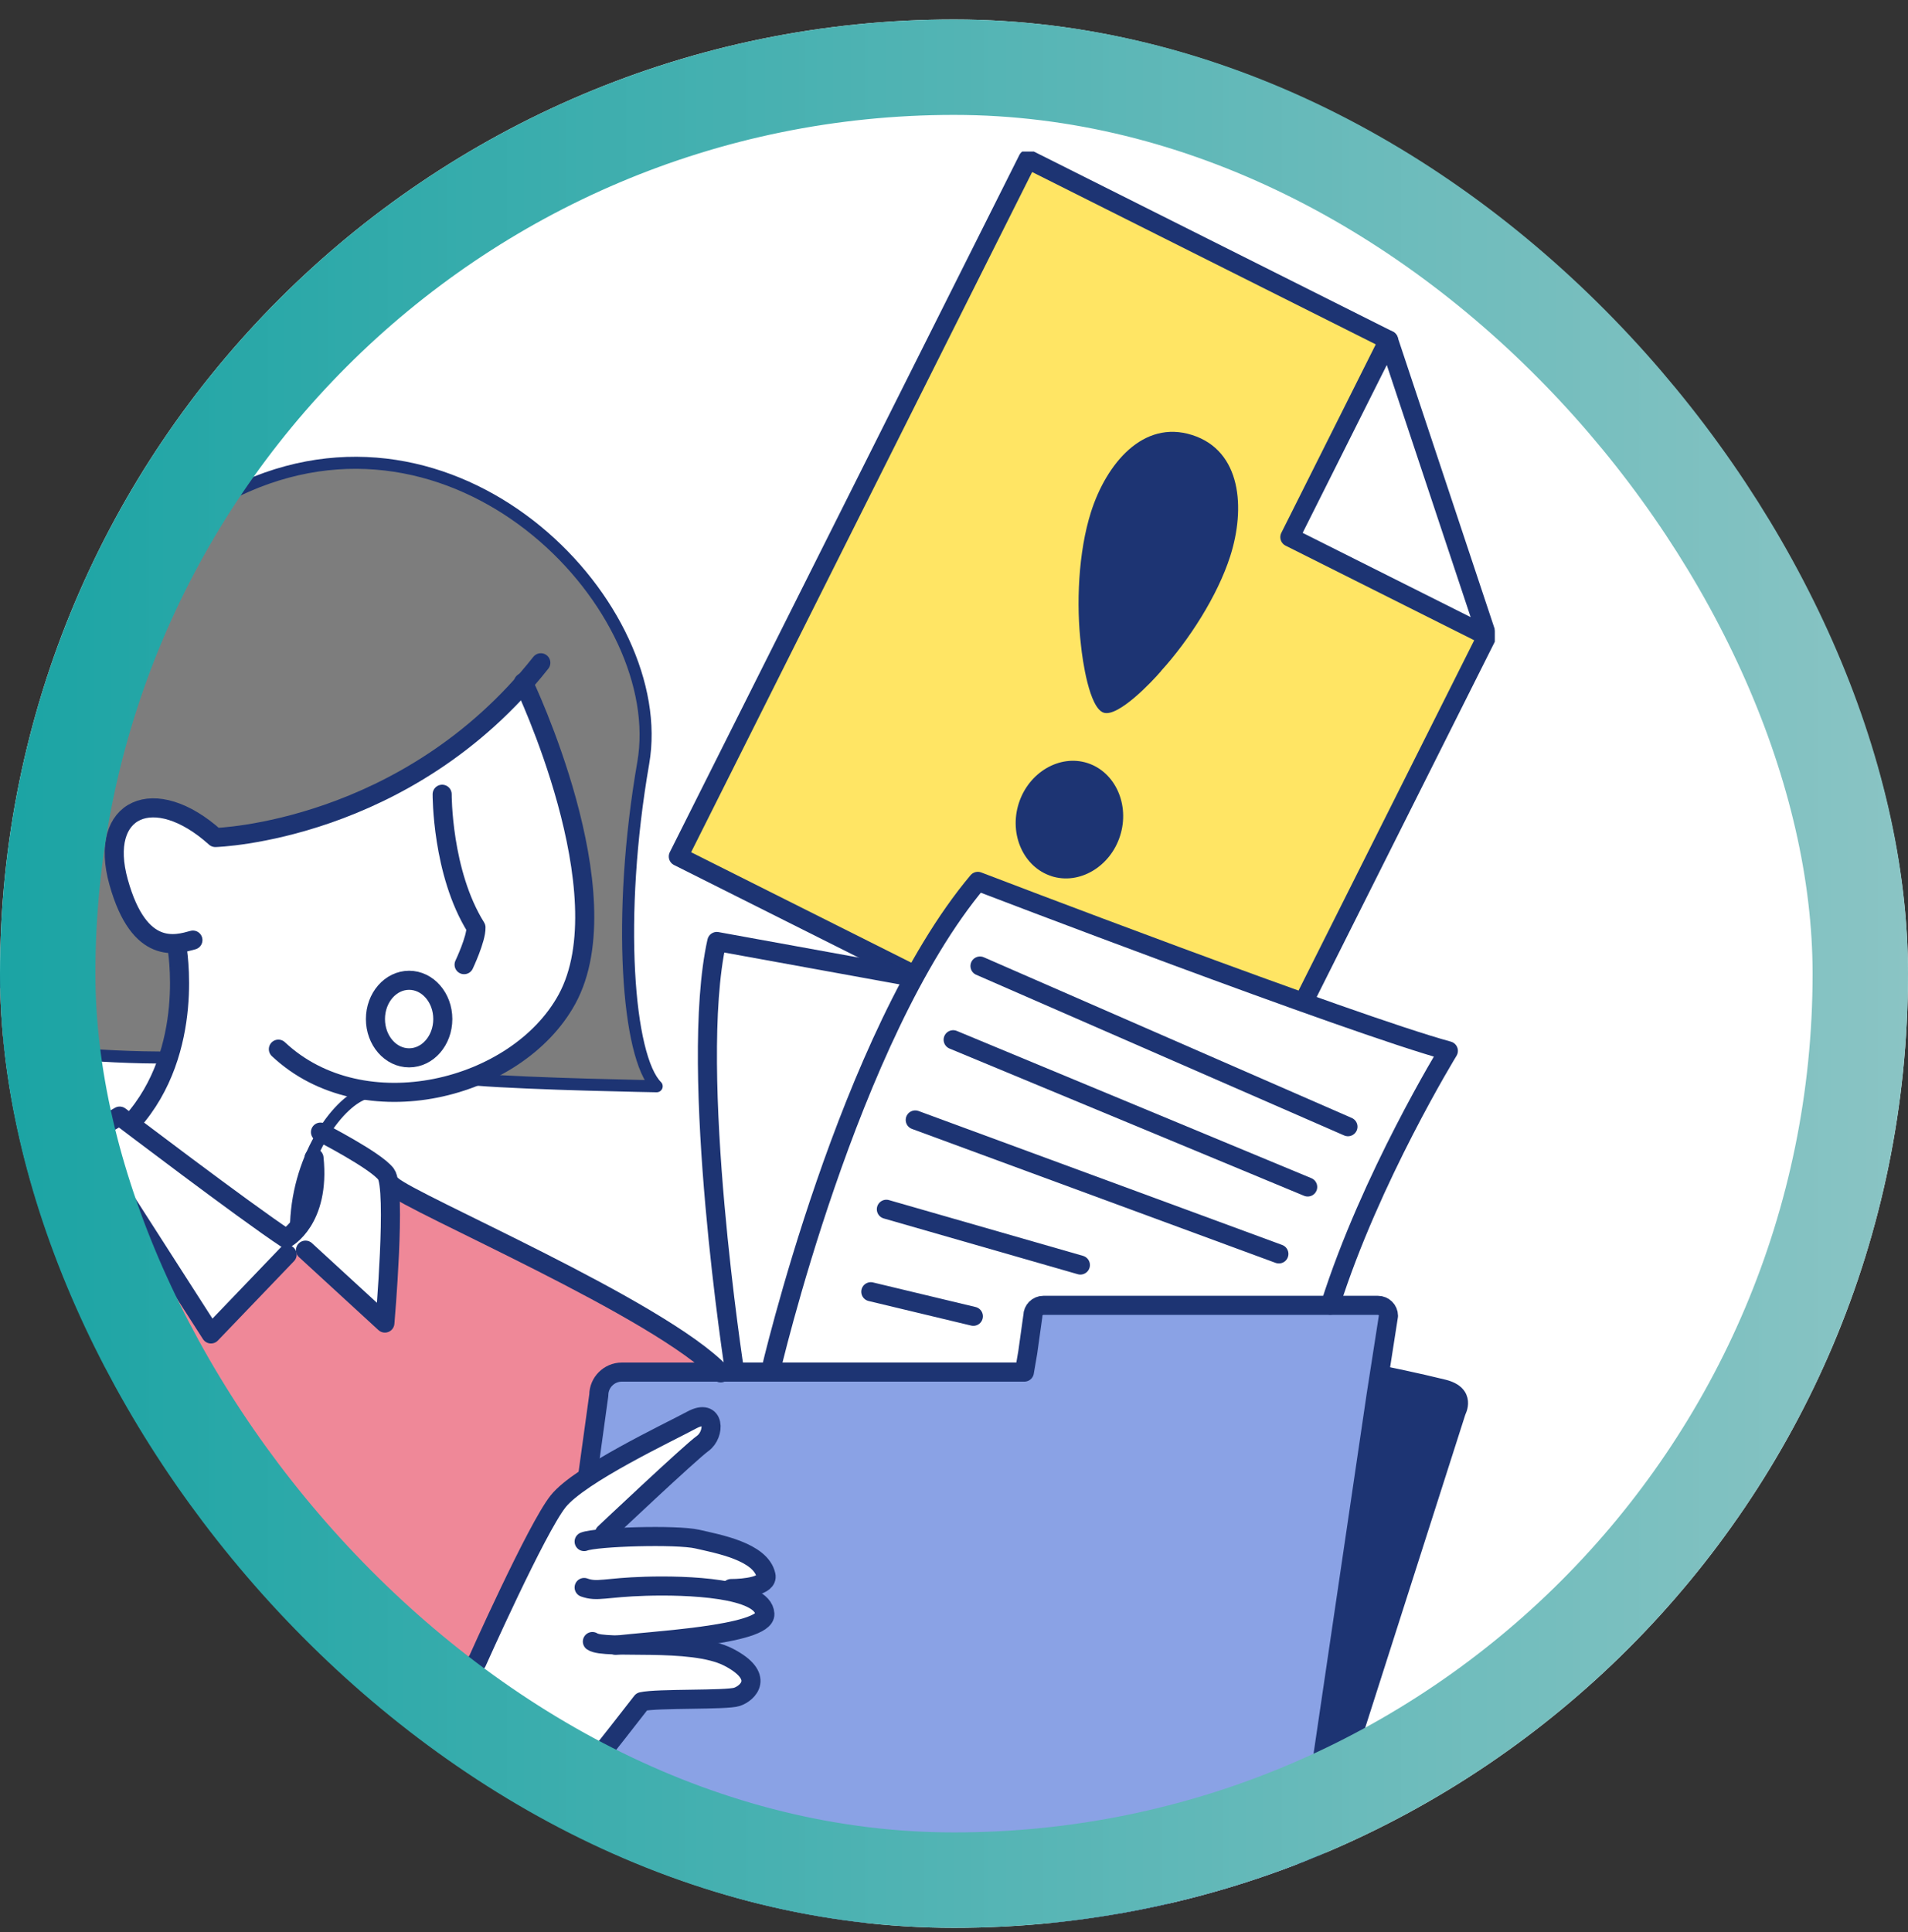 <svg width="80" height="81" viewBox="0 0 80 81" fill="none" xmlns="http://www.w3.org/2000/svg">
<rect x="0" y="0" width="80" height="81" fill="#333333" stroke="none"/>
<g clip-path="url(#clip0_2973_54120)">
<rect y="0.817" width="80" height="80" rx="40" fill="white"/>
<g clip-path="url(#clip1_2973_54120)">
<path d="M62.348 26.663L51.83 47.635L28.441 35.905L43.099 6.675L58.222 14.259L54.084 22.517L62.348 26.663Z" fill="#FFE564"/>
<path d="M62.347 26.662L54.082 22.517L58.221 14.259L62.347 26.662Z" fill="white"/>
<path d="M58.222 14.259L43.099 6.675L28.441 35.905L51.83 47.635L62.348 26.663" stroke="#1D3473" stroke-width="0.8" stroke-linecap="round" stroke-linejoin="round"/>
<path d="M62.347 26.662L54.082 22.517L58.221 14.259L62.347 26.662Z" stroke="#1D3473" stroke-width="0.8" stroke-linecap="round" stroke-linejoin="round"/>
<path d="M48.681 28.134C48.298 28.581 46.886 30.071 46.278 29.877C45.669 29.683 45.384 27.649 45.325 27.059C45.118 25.349 45.209 23.141 45.746 21.457C46.388 19.449 47.923 17.577 49.989 18.238C52.055 18.898 52.223 21.308 51.582 23.316C51.045 24.993 49.84 26.852 48.681 28.128V28.134ZM44.088 36.729C42.916 36.354 42.301 34.981 42.715 33.679C43.13 32.377 44.432 31.613 45.597 31.988C46.763 32.364 47.379 33.737 46.964 35.039C46.55 36.341 45.248 37.105 44.082 36.729H44.088Z" fill="#1D3473"/>
<path d="M30.058 39.468C28.84 44.889 30.809 57.519 30.809 57.519H32.305C32.305 57.519 34.52 47.966 38.322 40.983L38.29 40.964L30.058 39.468Z" fill="white"/>
<path d="M32.305 57.519H42.953L43.095 56.69L43.309 55.161C43.309 54.915 43.51 54.721 43.749 54.721H55.777C57.461 49.384 60.732 44.053 60.732 44.053C56.619 42.933 41.003 36.948 41.003 36.948C40.045 38.095 39.144 39.481 38.322 40.99C34.52 47.972 32.305 57.526 32.305 57.526V57.519Z" fill="white"/>
<path d="M54.635 79.243C54.635 79.347 54.622 79.437 54.59 79.528L54.694 79.56L61.203 59.203C61.203 59.203 61.669 58.361 60.549 58.083C59.428 57.804 58.023 57.519 58.023 57.519L57.854 57.493L57.699 58.484L54.635 79.243Z" fill="#1D3473"/>
<path d="M30.809 57.52H26.074C25.543 57.52 25.109 57.954 25.109 58.485L24.649 61.82L24.695 61.892C26.165 60.927 28.302 59.91 29.015 59.528C29.999 58.996 29.999 60.136 29.468 60.512C28.937 60.894 25.355 64.275 25.355 64.275L25.375 64.495C26.586 64.392 28.607 64.379 29.242 64.528C30.103 64.729 31.897 65.046 32.124 66.037C32.227 66.49 31.217 66.594 30.66 66.594L30.634 66.717C31.45 66.892 32.046 67.183 32.072 67.65C32.124 68.55 27.253 68.777 25.867 68.958C27.201 68.99 29.423 68.88 30.556 69.47C32.124 70.279 31.366 70.985 30.913 71.141C30.459 71.29 27.577 71.193 26.923 71.342C26.923 71.342 25.142 73.641 24.034 75.001C23.613 75.519 23.076 75.869 22.525 76.096L22.059 79.243C22.059 79.775 22.493 80.209 23.024 80.209H53.686C54.113 80.209 54.489 79.924 54.605 79.528C54.638 79.438 54.651 79.347 54.651 79.243L57.714 58.485L57.87 57.494L58.239 55.162C58.239 54.916 58.038 54.722 57.792 54.722H43.763C43.517 54.722 43.322 54.922 43.322 55.162L43.109 56.691L42.966 57.52H30.822H30.809Z" fill="#8AA2E5"/>
<path d="M-5.352 93.116H30.194C30.194 93.116 29.287 83.096 29.164 80.324V80.208H23.011C22.48 80.208 22.046 79.774 22.046 79.243L22.512 76.095C21.612 76.464 20.692 76.496 20.226 76.386C20.226 76.386 17.836 80.758 14.371 84.852L14.3 84.897C14.623 85.415 14.824 85.726 14.824 85.726C11.657 89.489 1.566 92.663 -5.352 93.123V93.116Z" fill="#EF8898"/>
<path d="M25.859 68.957C27.239 68.775 32.116 68.549 32.064 67.648C32.038 67.176 31.442 66.891 30.626 66.716L30.652 66.593C31.209 66.593 32.22 66.489 32.116 66.036C31.889 65.038 30.095 64.721 29.234 64.526C28.599 64.378 26.572 64.391 25.367 64.494L25.348 64.274C25.348 64.274 28.929 60.893 29.46 60.511C29.992 60.135 29.992 58.995 29.007 59.526C28.295 59.908 26.157 60.925 24.687 61.89C24.123 62.26 23.657 62.622 23.398 62.933C22.491 64.073 19.991 69.676 19.991 69.676C19.991 69.676 12.62 74.993 10.315 76.36L10.211 76.386C11.008 79.365 13.268 83.226 14.291 84.897L14.363 84.851C17.828 80.758 20.218 76.386 20.218 76.386C20.684 76.496 21.604 76.464 22.504 76.094C23.055 75.868 23.592 75.524 24.013 75C25.127 73.64 26.902 71.34 26.902 71.34C27.563 71.185 30.439 71.288 30.892 71.139C31.345 70.984 32.103 70.278 30.536 69.469C29.402 68.879 27.181 68.983 25.846 68.957H25.859Z" fill="white"/>
<path d="M3.546 47.641L4.044 48.425L8.85 55.919L12.043 52.59L12.808 52.408L12.231 51.748C12.095 51.864 11.998 51.916 11.998 51.916C10.586 50.983 6.726 48.075 5.443 47.11C5.178 46.909 5.022 46.786 5.022 46.786L3.539 47.641H3.546Z" fill="white"/>
<path d="M13.171 48.541C13.372 50.478 12.627 51.398 12.239 51.748C12.103 51.864 12.005 51.916 12.005 51.916C10.594 50.983 6.733 48.075 5.451 47.11L5.529 47.058C6.286 46.21 6.766 45.264 7.064 44.338C7.841 41.948 7.42 39.687 7.42 39.687L7.407 39.551C6.643 39.616 5.626 39.286 4.978 36.98C4.104 33.865 6.474 32.802 9.026 35.108C9.026 35.108 16.403 34.907 21.954 28.638C22.207 29.162 26.119 37.602 23.774 41.89C22.984 43.34 21.559 44.474 19.907 45.135C18.489 45.705 16.902 45.925 15.393 45.718L15.38 45.815C14.836 45.951 14.13 46.572 13.553 47.518C13.372 47.816 13.204 48.14 13.055 48.496L13.184 48.548L13.171 48.541ZM16.164 36.358C16.449 36.319 16.637 35.911 16.565 35.452C16.5 34.992 16.215 34.648 15.931 34.687C15.639 34.726 15.458 35.134 15.523 35.594C15.587 36.054 15.872 36.397 16.164 36.358ZM21.404 35.853C21.689 35.814 21.87 35.406 21.805 34.946C21.74 34.486 21.455 34.143 21.164 34.188C20.872 34.227 20.698 34.635 20.762 35.095C20.827 35.562 21.112 35.898 21.404 35.859V35.853Z" fill="white"/>
<path d="M12.238 51.747L12.815 52.407L16.144 55.465C16.144 55.465 16.513 51.235 16.325 49.706C16.293 49.467 16.254 49.292 16.189 49.214C15.794 48.703 14 47.75 13.547 47.511C13.365 47.809 13.197 48.133 13.048 48.489L13.177 48.541C13.378 50.477 12.633 51.397 12.245 51.747H12.238Z" fill="white"/>
<path d="M21.955 28.638C22.208 29.163 26.12 37.602 23.775 41.89C22.985 43.341 21.56 44.474 19.908 45.135L19.967 45.271C22.305 45.459 27.538 45.549 27.538 45.549C26.321 44.332 25.854 38.444 26.975 31.993C28.095 25.542 19.494 16.377 10.329 20.399C1.164 24.421 1.915 31.624 2.382 36.203C2.848 40.782 -3.137 42.939 -3.137 42.939C0.607 44.435 7.058 44.345 7.058 44.345C7.835 41.955 7.414 39.694 7.414 39.694L7.401 39.558C6.637 39.623 5.62 39.292 4.972 36.987C4.098 33.871 6.469 32.809 9.021 35.115C9.021 35.115 16.398 34.914 21.949 28.644L21.955 28.638Z" fill="#7D7D7D"/>
<path d="M10.217 76.386L10.32 76.36C12.626 74.993 19.997 69.676 19.997 69.676C19.997 69.676 22.497 64.073 23.404 62.933C23.657 62.616 24.123 62.253 24.693 61.89L24.648 61.819L25.108 58.483C25.108 57.952 25.541 57.519 26.073 57.519H30.192C27.588 54.837 17.251 50.439 16.441 49.694L16.318 49.707C16.512 51.236 16.137 55.465 16.137 55.465L12.808 52.408L12.043 52.59L8.85 55.919L4.044 48.425L4.005 48.451C4.005 48.451 -5.25 53.969 -8.806 56.586C-12.362 59.203 -11.889 70.33 -12.64 74.819C-13.385 79.307 -15.166 89.035 -11.611 92.118C-10.568 93.025 -8.236 93.31 -5.354 93.116C1.564 92.663 11.655 89.482 14.822 85.719C14.822 85.719 14.621 85.415 14.297 84.89C13.274 83.219 11.014 79.359 10.217 76.379V76.386Z" fill="#EF8898"/>
<path d="M16.564 35.452C16.499 34.992 16.214 34.649 15.929 34.688C15.637 34.726 15.456 35.135 15.521 35.594C15.586 36.054 15.871 36.398 16.162 36.359C16.447 36.32 16.635 35.912 16.564 35.452Z" fill="white"/>
<path d="M21.806 34.941C21.741 34.481 21.456 34.137 21.165 34.183C20.874 34.222 20.699 34.63 20.763 35.09C20.828 35.556 21.113 35.893 21.405 35.854C21.69 35.815 21.871 35.407 21.806 34.947V34.941Z" fill="white"/>
<path d="M11.672 43.982C15.221 47.318 21.679 45.712 23.771 41.89C26.193 37.46 21.944 28.612 21.944 28.612" stroke="#1D3473" stroke-width="0.8" stroke-linecap="round" stroke-linejoin="round"/>
<path d="M18.539 33.296C18.539 33.296 18.52 36.58 19.957 38.879C19.971 39.358 19.459 40.44 19.459 40.44" stroke="#1D3473" stroke-width="0.8" stroke-linecap="round" stroke-linejoin="round"/>
<path d="M15.374 45.81C14.254 46.088 12.524 48.381 12.414 51.283" stroke="#1D3473" stroke-width="0.505" stroke-linecap="round" stroke-linejoin="round"/>
<path d="M7.415 39.675C7.415 39.675 8.224 44.04 5.523 47.052" stroke="#1D3473" stroke-width="0.8" stroke-linecap="round" stroke-linejoin="round"/>
<path d="M13.166 48.543C13.438 51.154 11.994 51.918 11.994 51.918C10.284 50.791 5.018 46.788 5.018 46.788L3.535 47.643L8.846 55.921L12.039 52.592" stroke="#1D3473" stroke-width="0.8" stroke-linecap="round" stroke-linejoin="round"/>
<path d="M13.437 47.46C13.437 47.46 15.73 48.632 16.183 49.215C16.63 49.798 16.138 55.465 16.138 55.465L12.809 52.408" stroke="#1D3473" stroke-width="0.8" stroke-linecap="round" stroke-linejoin="round"/>
<path d="M25.347 64.276C25.347 64.276 28.929 60.895 29.46 60.513C29.991 60.137 29.991 58.997 29.006 59.528C28.022 60.059 24.311 61.802 23.404 62.935C22.497 64.069 19.997 69.678 19.997 69.678C19.997 69.678 12.626 74.995 10.32 76.362" stroke="#1D3473" stroke-width="0.8" stroke-linecap="round" stroke-linejoin="round"/>
<path d="M24.492 64.625C24.997 64.424 28.378 64.321 29.24 64.522C30.101 64.722 31.895 65.04 32.116 66.037C32.219 66.49 31.209 66.594 30.652 66.594" stroke="#1D3473" stroke-width="0.8" stroke-linecap="round" stroke-linejoin="round"/>
<path d="M24.492 66.549C25.049 66.75 25.354 66.549 27.07 66.498C28.786 66.446 32.005 66.556 32.07 67.657C32.122 68.564 27.109 68.79 25.814 68.972" stroke="#1D3473" stroke-width="0.8" stroke-linecap="round" stroke-linejoin="round"/>
<path d="M24.838 68.815C25.343 69.172 28.977 68.666 30.544 69.47C32.111 70.279 31.354 70.985 30.9 71.134C30.447 71.283 27.571 71.186 26.91 71.335C26.91 71.335 25.129 73.634 24.015 74.995C22.908 76.355 20.978 76.555 20.22 76.38C20.22 76.38 17.83 80.752 14.371 84.846" stroke="#1D3473" stroke-width="0.8" stroke-linecap="round" stroke-linejoin="round"/>
<path d="M22.516 76.031L22.043 79.243C22.043 79.775 22.477 80.209 23.008 80.209H53.67C54.201 80.209 54.635 79.775 54.635 79.243L57.699 58.485L58.217 55.162C58.217 54.916 58.016 54.722 57.776 54.722H43.747C43.501 54.722 43.307 54.922 43.307 55.162L43.093 56.691L42.951 57.52H26.072C25.541 57.52 25.107 57.954 25.107 58.485L24.647 61.82" stroke="#1D3473" stroke-width="0.8" stroke-linecap="round" stroke-linejoin="round"/>
<path d="M4.004 48.446C4.004 48.446 -5.252 53.965 -8.808 56.581C-12.364 59.198 -11.891 70.326 -12.642 74.814C-13.393 79.303 -15.168 89.031 -11.612 92.114C-8.056 95.197 10.332 91.045 14.82 85.715C14.82 85.715 10.921 79.769 10.079 75.844C10.079 75.844 1.29 79.212 -2.544 79.212C-6.379 79.212 -8.717 81.174 -9.747 82.295" stroke="#1D3473" stroke-width="0.505" stroke-linecap="round" stroke-linejoin="round"/>
<path d="M8.089 39.41C7.403 39.598 5.842 40.097 4.974 36.981C4.1 33.866 6.47 32.804 9.029 35.11C9.029 35.11 17.06 34.889 22.676 27.784" stroke="#1D3473" stroke-width="0.8" stroke-linecap="round" stroke-linejoin="round"/>
<path d="M16.441 49.696C17.251 50.448 27.66 54.871 30.218 57.553" stroke="#1D3473" stroke-width="0.8" stroke-linecap="round" stroke-linejoin="round"/>
<path d="M-5.363 93.117H30.182C30.182 93.117 29.276 83.104 29.159 80.325" stroke="#1D3473" stroke-width="0.505" stroke-linecap="round" stroke-linejoin="round"/>
<path d="M7.054 44.333C7.054 44.333 0.603 44.423 -3.141 42.927C-3.141 42.927 2.844 40.777 2.378 36.191C1.911 31.606 1.16 24.41 10.325 20.387C19.49 16.365 28.091 25.53 26.971 31.981C25.85 38.432 26.317 44.326 27.534 45.538C27.534 45.538 22.294 45.447 19.963 45.259" stroke="#1D3473" stroke-width="0.505" stroke-linecap="round" stroke-linejoin="round"/>
<path d="M32.301 57.519C32.301 57.519 35.572 43.399 40.999 36.948C40.999 36.948 56.615 42.933 60.728 44.053C60.728 44.053 57.457 49.384 55.773 54.715" stroke="#1D3473" stroke-width="0.8" stroke-linecap="round" stroke-linejoin="round"/>
<path d="M41.09 40.497L56.518 47.233" stroke="#1D3473" stroke-width="0.8" stroke-linecap="round" stroke-linejoin="round"/>
<path d="M39.965 43.587L54.83 49.76" stroke="#1D3473" stroke-width="0.8" stroke-linecap="round" stroke-linejoin="round"/>
<path d="M38.375 46.95L53.622 52.566" stroke="#1D3473" stroke-width="0.8" stroke-linecap="round" stroke-linejoin="round"/>
<path d="M37.164 50.694L45.299 53.032" stroke="#1D3473" stroke-width="0.8" stroke-linecap="round" stroke-linejoin="round"/>
<path d="M36.512 54.151L40.812 55.181" stroke="#1D3473" stroke-width="0.8" stroke-linecap="round" stroke-linejoin="round"/>
<path d="M30.806 57.519C30.806 57.519 28.844 44.895 30.055 39.468L38.287 40.964" stroke="#1D3473" stroke-width="0.8" stroke-linecap="round" stroke-linejoin="round"/>
<path d="M54.656 79.685L61.205 59.205C61.205 59.205 61.671 58.362 60.55 58.084C59.43 57.806 58.024 57.52 58.024 57.52" stroke="#1D3473" stroke-width="0.505" stroke-linecap="round" stroke-linejoin="round"/>
<path d="M17.154 44.346C17.934 44.346 18.566 43.618 18.566 42.72C18.566 41.823 17.934 41.095 17.154 41.095C16.374 41.095 15.742 41.823 15.742 42.72C15.742 43.618 16.374 44.346 17.154 44.346Z" stroke="#1D3473" stroke-width="0.8" stroke-linecap="round" stroke-linejoin="round"/>
</g>
</g>
<rect x="2" y="2.817" width="76" height="76" rx="38" stroke="url(#paint0_linear_2973_54120)" stroke-width="4"/>
<defs>
<linearGradient id="paint0_linear_2973_54120" x1="80" y1="40.817" x2="0" y2="40.817" gradientUnits="userSpaceOnUse">
<stop stop-color="#8AC4C4"/>
<stop offset="1" stop-color="#1BA4A4"/>
</linearGradient>
<clipPath id="clip0_2973_54120">
<rect y="0.817" width="80" height="80" rx="40" fill="white"/>
</clipPath>
<clipPath id="clip1_2973_54120">
<rect width="76.668" height="87.076" fill="white" transform="translate(-14 6.353)"/>
</clipPath>
</defs>
</svg>
